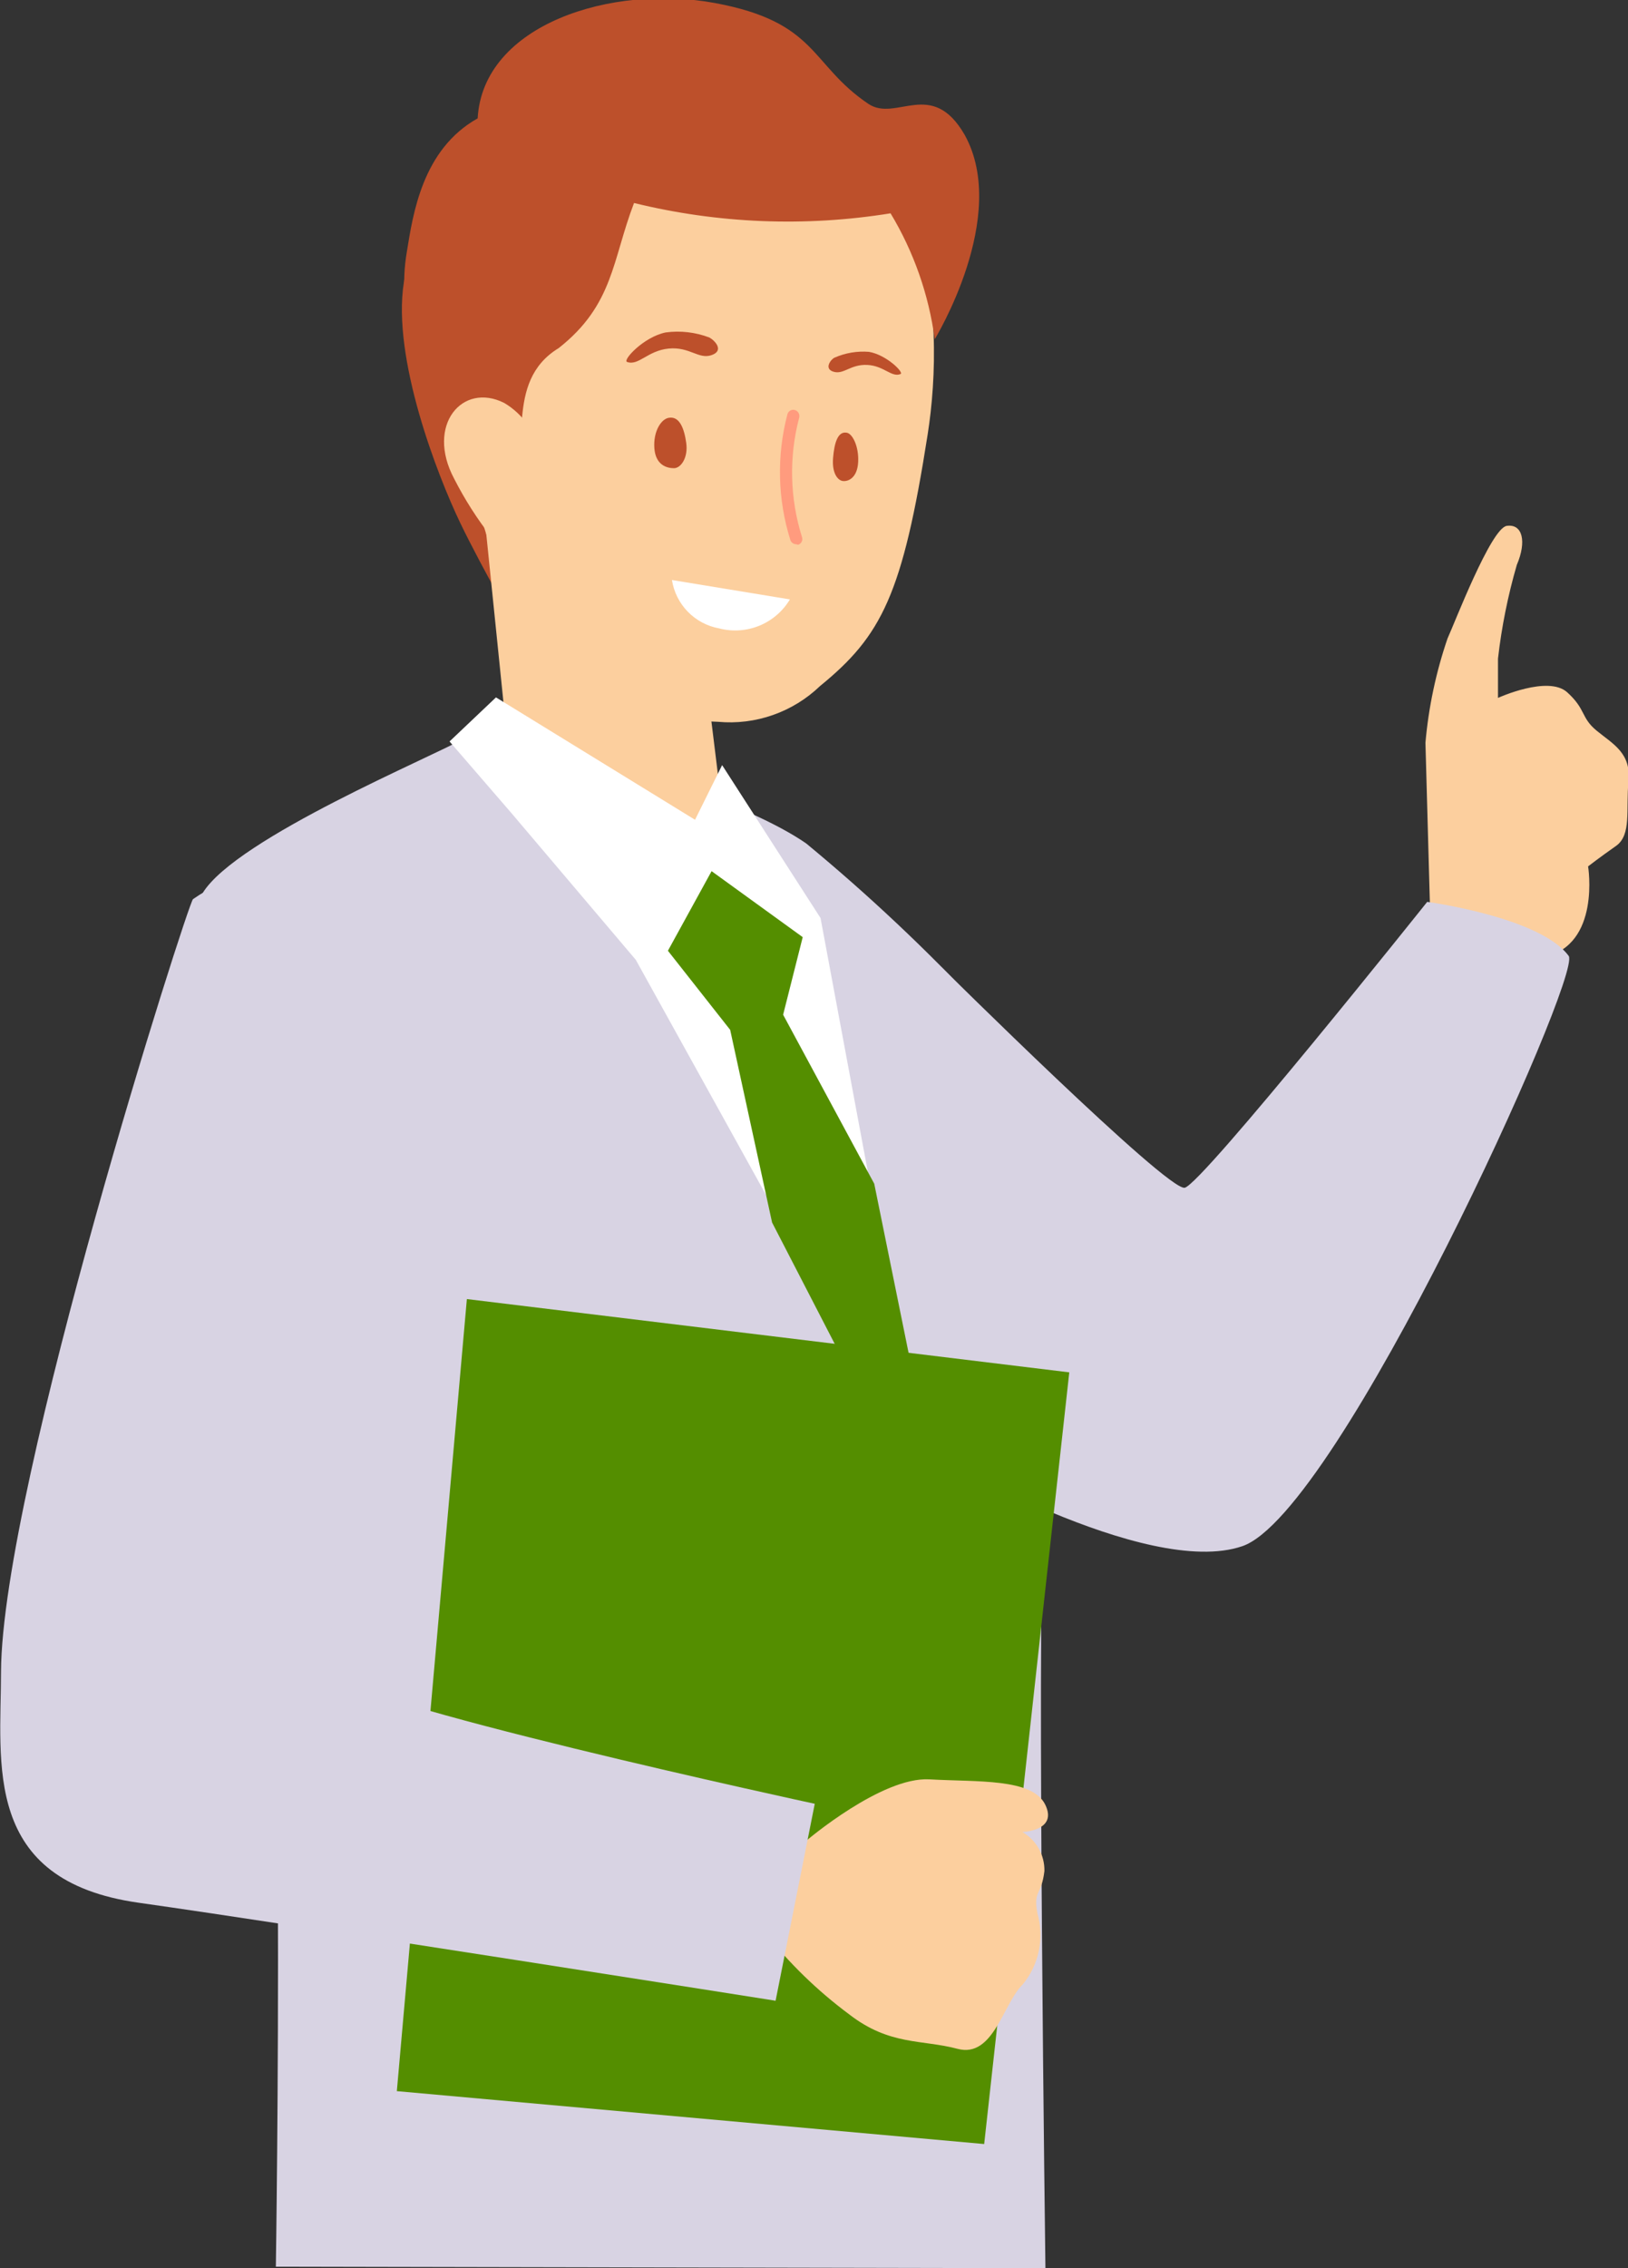 <svg width="107" height="149" viewBox="0 0 107 149" fill="none" xmlns="http://www.w3.org/2000/svg">
<rect x="0" y="0" width="107" height="149" fill="#333333" stroke="none"/>
<g clip-path="url(#clip0_580:15590)">
<path d="M94.034 61.347L93.687 48.79C93.893 46.456 94.38 44.156 95.139 41.94C95.584 40.981 97.993 34.694 99.032 34.545C100.071 34.396 100.352 35.571 99.692 37.109C99.107 39.122 98.693 41.181 98.455 43.264V45.845C98.455 45.845 101.754 44.339 103.008 45.481C104.262 46.622 103.882 47.135 104.955 48.012C106.027 48.889 107.215 49.468 107.033 51.321C106.852 53.174 107.248 54.845 106.208 55.573C105.169 56.301 104.377 56.913 104.377 56.913C104.377 56.913 105.219 62.059 101.49 62.869C98.904 63.221 96.276 62.685 94.034 61.347Z" fill="#FCCF9E"/>
<path d="M61.88 63.531C61.88 63.531 76.728 78.256 77.866 78.024C79.004 77.793 93.802 59.246 93.802 59.246C93.802 59.246 101.226 60.239 103.107 62.803C103.948 64.193 87.995 99.383 81.66 101.567C75.326 103.751 61.221 95.445 61.221 95.445C61.221 95.445 57.938 65.252 61.88 63.531Z" fill="#D8D3E3"/>
<path d="M64.536 66.277C60.926 62.407 57.069 58.776 52.989 55.408C49.178 52.76 39.296 49.303 30.404 48.558C28.573 49.65 15.557 55.044 13.33 58.65C11.102 62.257 15.078 78.818 16.975 90.284C18.872 101.749 18.13 148.901 18.13 148.901L68.71 149C68.71 149 68.149 106.183 68.578 101.021C69.007 95.859 64.536 66.277 64.536 66.277Z" fill="#D8D3E3"/>
<path d="M34.627 42.47C34.627 42.47 31.707 37.391 30.239 34.33C28.771 31.269 25.752 23.543 26.544 18.546C27.336 13.55 30.157 12.309 30.157 12.309C30.157 12.309 37.168 12.309 37.399 23.989C37.63 35.67 34.627 42.47 34.627 42.47Z" fill="#BD502B"/>
<path d="M46.307 43.727L47.462 53.124L45.532 54.961L33.275 47.946L31.839 33.9L46.307 43.727Z" fill="#FCCF9E"/>
<path d="M30.817 29.267C31.543 37.142 34.908 42.503 39.61 45.117C41.887 46.554 44.508 47.348 47.198 47.416C48.417 47.528 49.646 47.376 50.801 46.97C51.957 46.565 53.012 45.916 53.896 45.067C57.954 41.758 59.324 39.061 60.973 28.523C62.112 21.243 61.914 5.906 46.39 4.401C24.713 2.382 30.817 29.267 30.817 29.267Z" fill="#FCCF9E"/>
<path d="M52.329 35.753C52.246 35.752 52.166 35.726 52.099 35.679C52.031 35.632 51.979 35.565 51.95 35.488C51.105 32.805 51.037 29.936 51.752 27.216C51.765 27.164 51.788 27.116 51.821 27.074C51.853 27.032 51.893 26.996 51.94 26.97C51.986 26.944 52.037 26.927 52.089 26.921C52.142 26.915 52.196 26.92 52.246 26.935C52.348 26.965 52.433 27.034 52.486 27.127C52.538 27.219 52.553 27.328 52.527 27.431C51.847 30.009 51.91 32.729 52.708 35.273C52.727 35.323 52.734 35.376 52.732 35.429C52.729 35.482 52.716 35.534 52.693 35.582C52.67 35.63 52.637 35.672 52.597 35.708C52.558 35.743 52.511 35.769 52.461 35.786L52.329 35.753Z" fill="#FF9B7E"/>
<path d="M46.62 22.17C45.706 21.822 44.719 21.708 43.75 21.839C42.298 22.137 40.913 23.659 41.209 23.774C41.968 24.056 42.562 23.03 43.948 22.898C45.334 22.765 45.911 23.626 46.769 23.328C47.627 23.03 46.967 22.352 46.62 22.17Z" fill="#BD502B"/>
<path d="M54.853 23.493C55.563 23.181 56.34 23.051 57.113 23.113C58.268 23.311 59.422 24.469 59.191 24.569C58.597 24.817 58.103 24.023 56.997 23.973C55.892 23.923 55.463 24.618 54.787 24.42C54.11 24.221 54.638 23.576 54.853 23.493Z" fill="#BD502B"/>
<path d="M44.163 38.102C44.287 38.889 44.652 39.617 45.208 40.187C45.764 40.756 46.482 41.137 47.264 41.279C48.14 41.508 49.067 41.447 49.906 41.104C50.745 40.761 51.45 40.155 51.916 39.376L44.163 38.102Z" fill="white"/>
<path d="M43.948 27.447C44.658 27.315 44.971 28.142 45.103 29.102C45.235 30.061 44.757 30.756 44.295 30.756C43.833 30.756 43.091 30.558 43.008 29.449C42.926 28.341 43.453 27.53 43.948 27.447Z" fill="#BD502B"/>
<path d="M55.644 28.424C55.067 28.324 54.836 29.085 54.754 30.078C54.671 31.071 55.05 31.567 55.413 31.6C55.776 31.633 56.354 31.368 56.403 30.343C56.453 29.317 56.024 28.473 55.644 28.424Z" fill="#BD502B"/>
<path d="M33.275 30.988C35.188 29.846 32.994 25.131 36.723 22.864C40.335 20.019 40.236 17.074 41.672 13.335C47.19 14.689 52.923 14.919 58.532 14.013C60.056 16.541 61.044 19.357 61.435 22.285C61.435 22.285 66.384 14.212 63.398 8.851C61.237 5.112 58.895 8.057 57.063 6.816C53.22 4.219 53.764 1.456 46.984 0.198C40.203 -1.059 31.74 1.605 31.394 7.776C27.748 9.811 27.138 14.096 26.742 16.528C25.29 24.899 33.275 30.988 33.275 30.988Z" fill="#BD502B"/>
<path d="M34.149 34.231C34.677 33.694 35.076 33.043 35.316 32.328C35.556 31.613 35.63 30.853 35.533 30.105C35.437 29.357 35.171 28.641 34.756 28.011C34.342 27.381 33.79 26.855 33.142 26.471C30.387 25.081 27.979 27.927 29.843 31.435C30.536 32.797 31.359 34.088 32.301 35.289L34.149 34.231Z" fill="#FCCF9E"/>
<path d="M47.462 50.262L53.929 60.305L60.858 97.464L41.787 63.051L33.621 53.422L29.546 48.707L32.598 45.812L45.681 53.852L47.462 50.262Z" fill="white"/>
<path d="M52.758 61.562L46.769 57.227L43.899 62.456L47.99 67.651L50.745 80.307L61.072 100.309L60.924 94.817L57.459 77.759L51.471 66.658L52.758 61.562Z" fill="#548E00"/>
<path d="M70.278 90.151L64.685 140.844L26.082 137.369L30.685 85.337L70.278 90.151Z" fill="#548E00"/>
<path d="M52.989 120.924C52.989 120.924 57.938 116.705 61.089 116.887C64.24 117.069 67.836 116.804 68.694 118.542C69.552 120.279 67.193 120.345 67.193 120.345C67.641 120.603 68.013 120.977 68.269 121.428C68.524 121.879 68.654 122.391 68.644 122.909C68.447 124.564 67.902 124.133 68.183 125.689C68.415 126.489 68.447 127.335 68.278 128.151C68.108 128.968 67.741 129.73 67.209 130.371C65.939 131.595 65.296 135.218 62.937 134.59C60.577 133.961 58.482 134.391 55.81 132.323C53.713 130.765 51.833 128.935 50.217 126.88C50.184 126.582 52.114 120.973 52.989 120.924Z" fill="#FCCF9E"/>
<path d="M12.686 59.064C12.357 59.295 0.132 97.546 0.066 109.823C0.066 115.845 -1.204 123.538 9.123 124.994C19.45 126.45 50.976 131.43 50.976 131.43L53.55 118.492C53.55 118.492 22.007 111.692 21.694 109.823C21.38 107.953 24.68 69.156 24.68 69.156C24.68 69.156 22.403 52.363 12.686 59.064Z" fill="#D8D3E3"/>
</g>
<defs>
<clipPath id="clip0_580:15590">
<rect width="107" height="149" fill="white"/>
</clipPath>
</defs>
</svg>
